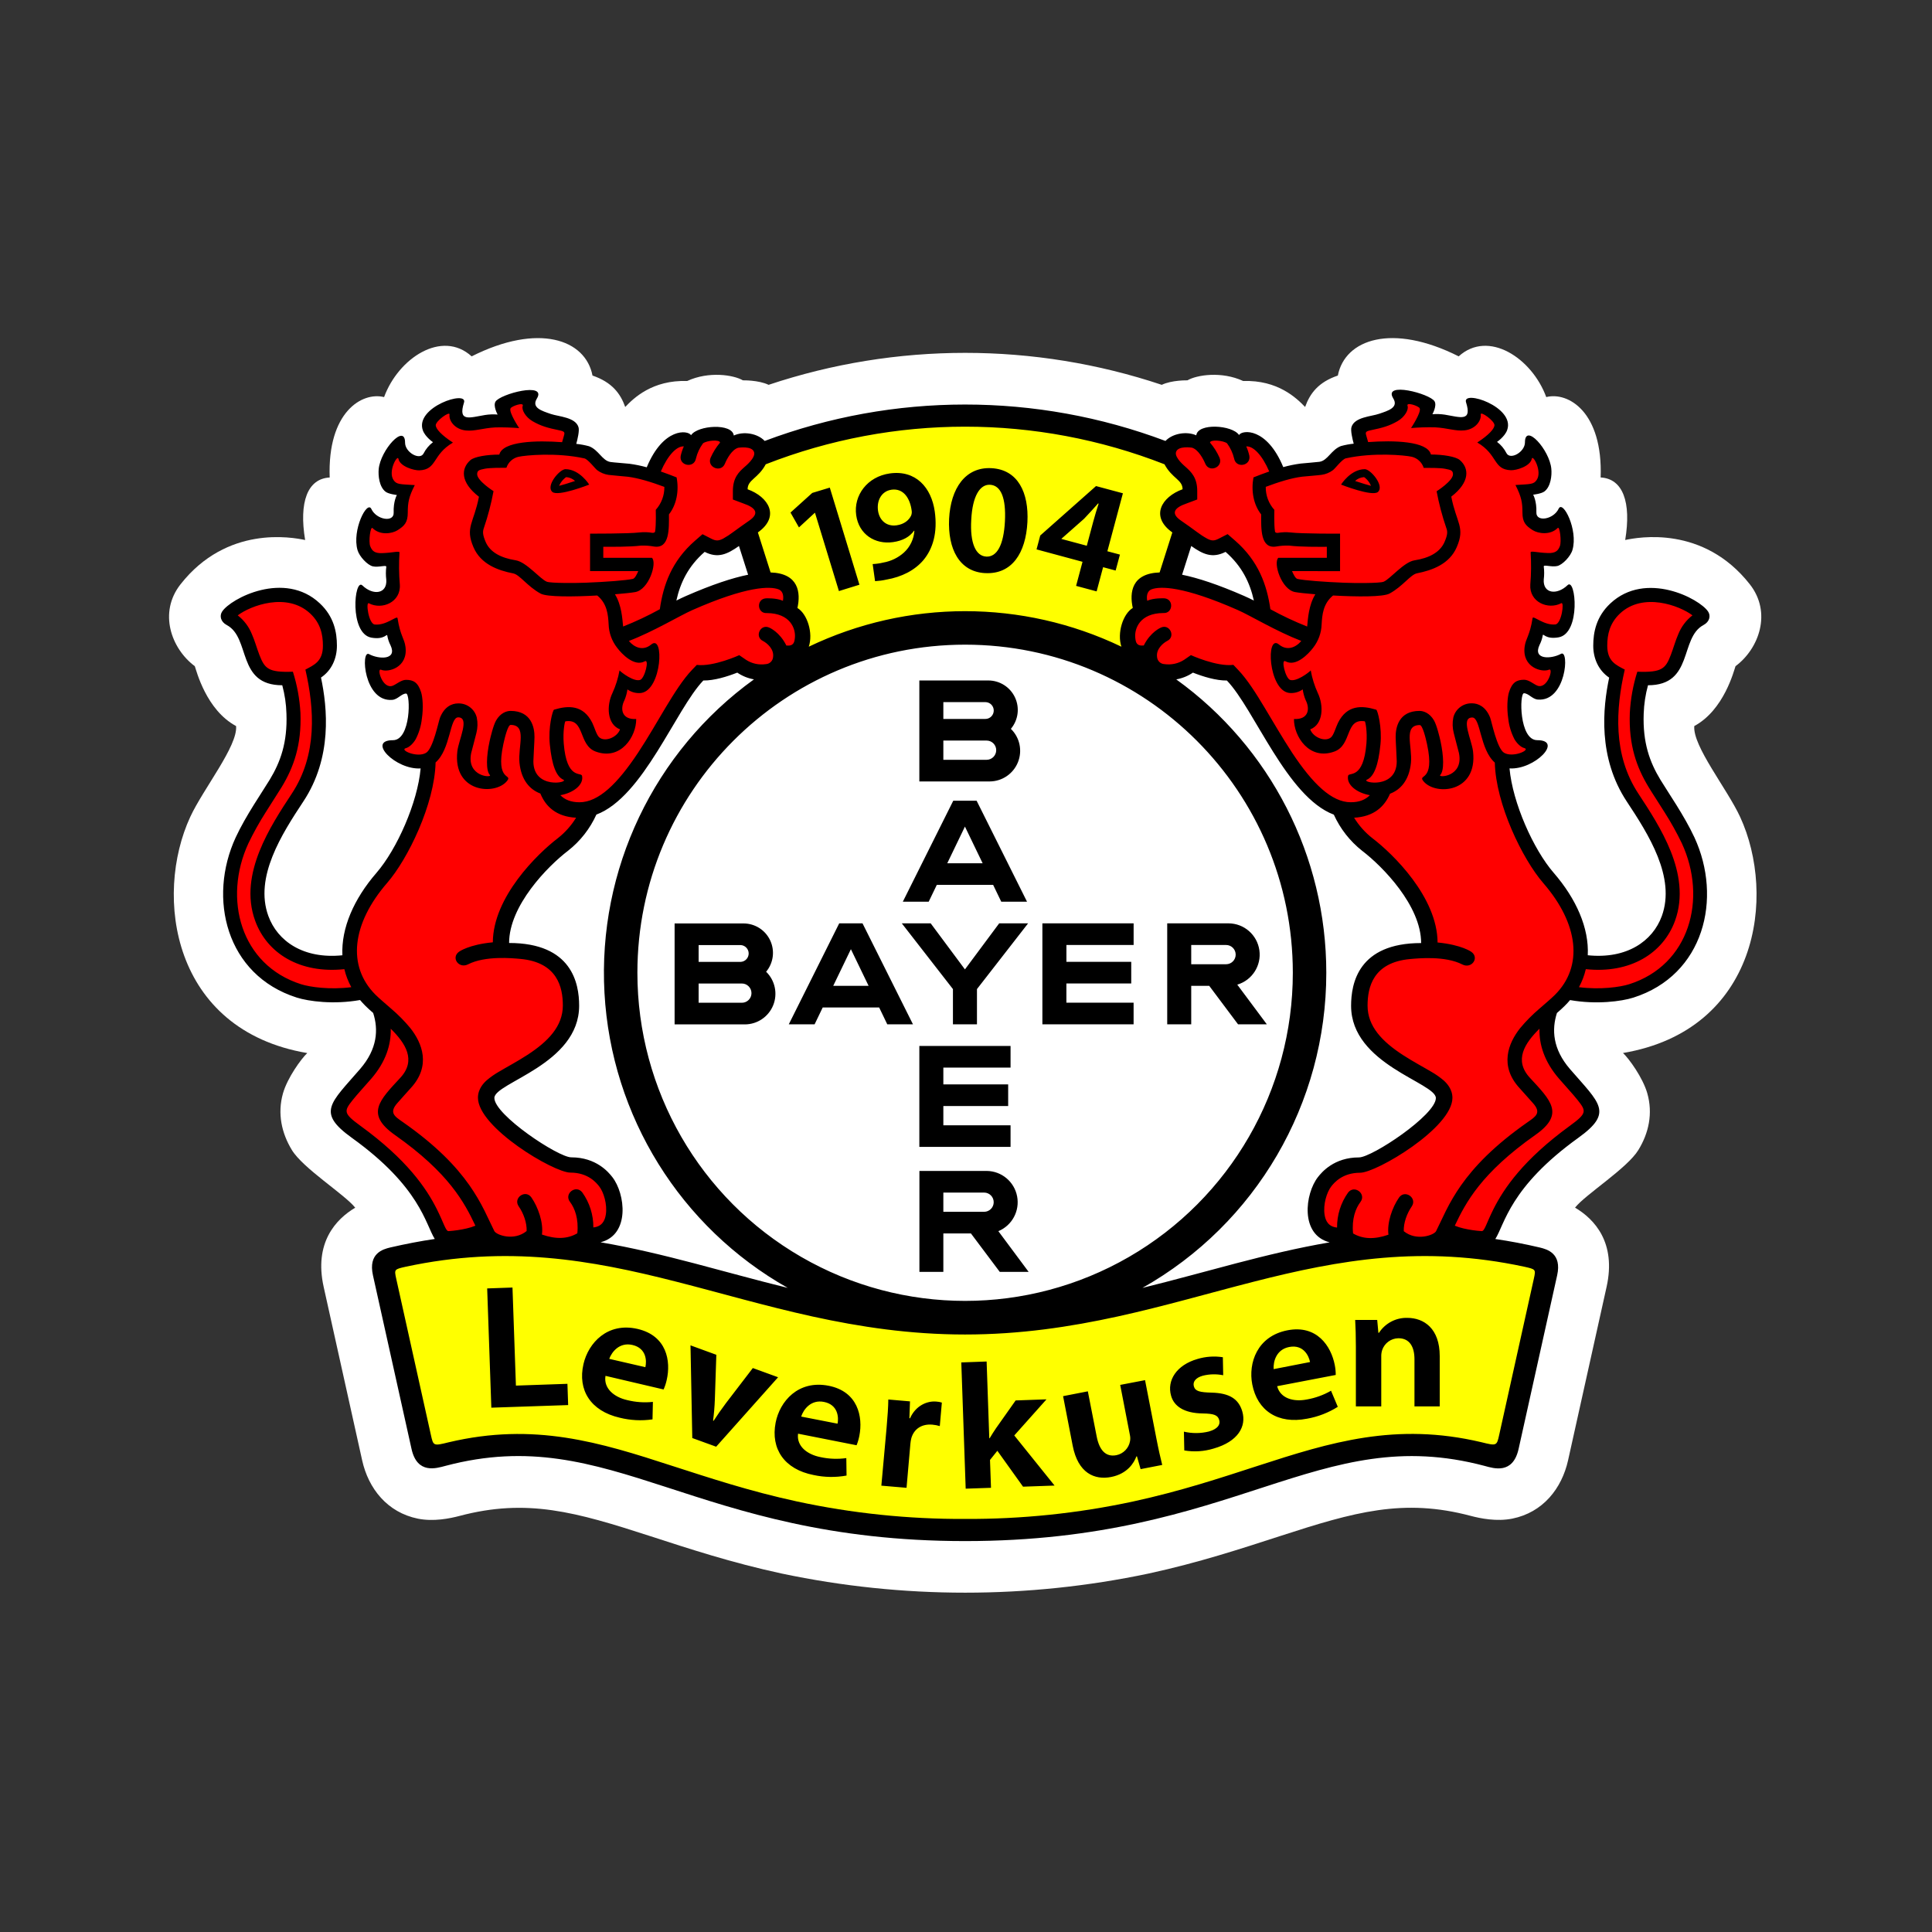 <svg width="80" height="80" viewBox="0 0 80 80" fill="none" xmlns="http://www.w3.org/2000/svg">
<rect x="0" y="0" width="80" height="80" fill="#333333" stroke="none"/>
<g clip-path="url(#clip0_17805_4241)">
<path d="M25.889 16.852C26.238 16.485 27.016 15.728 28.453 15.777C29.351 15.361 30.379 15.525 30.762 15.749C30.762 15.749 31.408 15.734 31.826 15.935C37.109 14.17 42.823 14.17 48.106 15.935C48.523 15.734 49.169 15.749 49.169 15.749C49.552 15.525 50.58 15.361 51.478 15.777C52.913 15.728 53.691 16.488 54.042 16.852C54.24 16.296 54.586 15.825 55.397 15.551C55.69 14.046 57.643 13.366 60.401 14.756C61.631 13.639 63.436 14.829 64.027 16.442C64.936 16.213 66.376 17.059 66.279 19.771C67.199 19.82 67.556 20.79 67.296 22.36C67.843 22.244 70.531 21.744 72.456 24.194C73.375 25.363 72.842 26.856 71.864 27.585C71.799 27.767 71.391 29.399 70.157 30.064C70.084 30.892 71.515 32.66 72.053 33.823C73.567 37.095 72.814 42.652 67.205 43.603C67.453 43.836 68.023 44.619 68.21 45.268C68.451 46.109 68.269 46.921 67.844 47.615C67.381 48.378 65.646 49.461 65.219 50.006C66.025 50.482 66.933 51.454 66.525 53.289L64.931 60.467C64.67 61.636 63.891 62.626 62.621 62.883C61.977 63.012 61.302 62.876 60.899 62.769C58.111 62.029 56.093 62.603 53.003 63.606C51.391 64.128 49.638 64.706 47.556 65.158C42.55 66.213 37.38 66.213 32.374 65.158C30.294 64.71 28.536 64.13 26.925 63.608C23.834 62.605 21.817 62.032 19.029 62.771C18.623 62.878 17.951 63.014 17.307 62.885C16.036 62.628 15.255 61.638 14.996 60.469L13.403 53.291C12.995 51.458 13.907 50.484 14.709 50.008C14.279 49.464 12.547 48.38 12.085 47.618C11.662 46.922 11.48 46.11 11.718 45.271C11.905 44.621 12.475 43.838 12.723 43.605C7.117 42.653 6.364 37.096 7.879 33.824C8.417 32.661 9.849 30.89 9.776 30.065C8.538 29.402 8.132 27.768 8.067 27.586C7.089 26.857 6.556 25.364 7.475 24.195C9.4 21.744 12.089 22.245 12.635 22.361C12.374 20.79 12.732 19.821 13.652 19.772C13.555 17.058 14.995 16.214 15.904 16.443C16.495 14.83 18.3 13.639 19.53 14.756C22.288 13.367 24.244 14.046 24.534 15.551C25.345 15.829 25.691 16.296 25.889 16.852Z" fill="white"/>
<path d="M32.941 62.471C30.957 62.041 29.286 61.485 27.75 60.987C24.747 60.013 22.11 59.199 18.655 60.016C17.949 60.191 17.703 60.186 17.548 59.469L16.114 53.008C15.983 52.407 16.16 52.282 16.739 52.151C21.01 51.233 24.531 51.865 28.073 52.769C29.929 53.243 31.772 53.785 33.702 54.209C35.666 54.64 37.719 54.95 39.963 54.95C42.208 54.95 44.261 54.64 46.225 54.209C48.155 53.785 49.998 53.243 51.854 52.769C55.396 51.865 58.917 51.233 63.188 52.151C63.767 52.282 63.944 52.407 63.813 53.008L62.378 59.473C62.221 60.191 61.976 60.194 61.268 60.018C57.812 59.203 55.181 60.018 52.176 60.991C50.638 61.489 48.97 62.045 46.985 62.475C42.354 63.448 37.571 63.448 32.94 62.475L32.941 62.471ZM32.863 25.433L32.676 25.32L32.723 25.106C32.847 24.54 32.77 24.035 31.899 24.006L31.684 23.998L31.025 21.923L31.206 21.794C31.804 21.369 31.666 20.835 30.855 20.547L30.653 20.474V20.26C30.653 19.915 30.861 19.723 31.009 19.588L31.123 19.485C31.158 19.451 31.196 19.412 31.232 19.374C31.313 19.285 31.383 19.187 31.44 19.081L31.493 18.982L31.597 18.941C36.977 16.835 42.952 16.835 48.332 18.941L48.436 18.982L48.489 19.081C48.545 19.187 48.615 19.285 48.697 19.374C48.734 19.415 48.77 19.448 48.806 19.485L48.919 19.588C49.066 19.723 49.275 19.915 49.275 20.26V20.475L49.074 20.548C48.263 20.842 48.122 21.374 48.722 21.795L48.904 21.924L48.245 24L48.029 24.007C47.158 24.035 47.081 24.54 47.206 25.107L47.253 25.322L47.066 25.434C46.804 25.593 46.575 26.222 46.727 26.681L46.953 27.364L46.303 27.055C42.295 25.134 37.632 25.134 33.623 27.055L32.975 27.367L33.202 26.684C33.353 26.224 33.123 25.594 32.862 25.436L32.863 25.433Z" fill="#FFFF00"/>
<path d="M63.732 30.955C63.713 30.982 63.692 31.008 63.669 31.032C63.432 31.28 62.965 31.524 62.556 31.512L62.212 31.501L62.243 31.845C62.378 33.329 63.258 35.317 64.147 36.346C65.051 37.391 65.531 38.525 65.481 39.545L65.466 39.838L65.759 39.866C67.475 40.027 68.672 39.212 69.1 38.04C69.751 36.258 68.483 34.331 67.62 33.027C66.483 31.307 66.673 29.355 66.933 28.123L66.976 27.922L66.805 27.806C66.462 27.575 66.28 27.184 66.28 26.737C66.28 26.24 66.403 25.697 66.897 25.201C67.42 24.678 67.979 24.615 68.791 24.615C69.19 24.615 70.183 25.055 70.476 25.488C70.484 25.499 70.486 25.513 70.482 25.526C70.482 25.537 70.463 25.573 70.396 25.609C70.06 25.788 69.873 26.083 69.746 26.37C69.63 26.634 69.55 26.934 69.442 27.218C69.255 27.707 69.017 28.069 68.242 28.069H68.01L67.948 28.289C67.836 28.696 67.772 29.114 67.76 29.536C67.712 30.81 68.028 31.675 68.496 32.447C68.656 32.709 68.904 33.083 69.165 33.503C69.431 33.922 69.673 34.356 69.888 34.803C70.999 37.204 70.254 40.157 67.543 41.018C67.11 41.156 66.135 41.292 65.104 41.115L64.931 41.085L64.819 41.219C64.758 41.293 64.693 41.362 64.624 41.431C64.521 41.535 64.396 41.645 64.258 41.763L64.191 41.821L64.166 41.904C63.933 42.672 64.007 43.569 64.782 44.465C65.088 44.82 65.354 45.108 65.558 45.357C65.761 45.607 65.866 45.778 65.906 45.914C65.957 46.096 65.922 46.331 65.179 46.867C63.285 48.229 62.52 49.386 62.102 50.216C61.91 50.601 61.802 50.904 61.68 51.111C61.592 51.258 61.542 51.284 61.439 51.285C61.066 51.272 60.521 51.207 60.12 51.038L59.875 50.934L59.741 51.161C59.498 51.57 58.527 51.646 58.135 51.389L58.006 51.305L57.859 51.359C57.054 51.657 56.515 51.613 56.189 51.515C56.064 51.48 55.944 51.425 55.836 51.352C55.81 51.335 55.785 51.316 55.762 51.295C54.335 51.187 54.231 49.724 54.852 48.931C54.989 48.755 55.417 48.232 56.311 48.232C56.92 48.232 59.8 46.423 59.8 45.467C59.8 45.247 59.654 45.088 59.548 44.992C59.409 44.876 59.261 44.772 59.103 44.682C58.777 44.486 58.342 44.259 57.907 43.975C57.042 43.412 56.29 42.696 56.29 41.647C56.29 40.804 56.526 39.355 58.884 39.355H59.19V39.049C59.19 37.34 57.476 35.633 56.626 34.986C56.165 34.623 55.798 34.155 55.554 33.621L55.499 33.504L55.378 33.462C54.504 33.155 53.725 32.161 52.989 30.994C52.623 30.417 52.289 29.826 51.97 29.302C51.652 28.778 51.335 28.296 51.018 27.967L50.926 27.871H50.794C50.408 27.875 49.919 27.724 49.502 27.565L49.352 27.506L49.218 27.598C48.465 28.118 47.643 27.782 47.606 27.341L47.58 27.065H47.302C46.872 27.065 46.693 26.803 46.677 26.409C46.66 25.968 46.865 25.554 47.062 25.434L47.249 25.321L47.202 25.107C47.086 24.577 46.872 22.975 51.397 24.956C51.522 25.011 51.65 25.073 51.781 25.139L52.356 25.428L52.216 24.799C52.041 24.009 51.687 23.264 50.946 22.619L50.79 22.484L50.609 22.581C50.311 22.733 50.104 22.708 49.85 22.581C49.685 22.491 49.526 22.388 49.376 22.273C49.189 22.138 48.985 21.98 48.752 21.825C48.113 21.389 48.257 20.847 49.073 20.553L49.275 20.479V20.26C49.276 20.107 49.231 19.958 49.144 19.832C49.108 19.78 49.068 19.731 49.023 19.686C48.986 19.648 48.945 19.613 48.901 19.57C48.857 19.527 48.828 19.501 48.784 19.462C48.74 19.423 48.711 19.389 48.671 19.345C48.587 19.247 48.516 19.138 48.461 19.021C48.233 18.552 48.754 18.005 49.413 18.305L49.842 18.062C49.865 18.048 49.889 18.038 49.915 18.03C50.05 17.985 50.193 17.966 50.335 17.973C50.731 17.983 51.009 18.112 51.056 18.182L51.569 18.172C51.553 18.182 51.539 18.197 51.532 18.215C51.55 18.207 51.57 18.202 51.59 18.2C51.696 18.192 51.802 18.212 51.899 18.257C52.161 18.369 52.539 18.683 52.862 19.459L52.965 19.708L53.224 19.634C53.446 19.572 53.672 19.525 53.9 19.495C54.046 19.478 54.568 19.439 54.692 19.422C54.826 19.4 54.952 19.345 55.059 19.261C55.142 19.195 55.219 19.121 55.29 19.041L55.383 18.943C55.411 18.915 55.44 18.886 55.471 18.861C55.521 18.816 55.578 18.779 55.639 18.754C55.791 18.715 55.944 18.689 56.099 18.673L56.445 18.628L56.355 18.289C56.33 18.197 56.298 18.069 56.281 17.954C56.273 17.906 56.267 17.857 56.264 17.808C56.262 17.795 56.262 17.782 56.264 17.769C56.278 17.722 56.337 17.651 56.557 17.582C56.79 17.509 57.049 17.475 57.212 17.419C57.309 17.386 57.411 17.351 57.505 17.314C57.613 17.274 57.716 17.22 57.811 17.154C58.047 16.998 58.131 16.69 58.006 16.436C58.066 16.442 58.152 16.455 58.261 16.474C58.473 16.512 58.681 16.572 58.881 16.651C58.957 16.68 59.03 16.715 59.101 16.756C59.111 16.762 59.121 16.768 59.131 16.776C59.127 16.805 59.121 16.834 59.112 16.862C59.086 16.943 58.773 17.514 58.773 17.514C58.773 17.514 59.4 17.455 59.479 17.454C59.581 17.453 59.683 17.46 59.783 17.475C59.945 17.502 60.096 17.534 60.23 17.555C60.377 17.585 60.529 17.588 60.677 17.564C60.878 17.526 61.035 17.368 61.074 17.167C61.096 17.046 61.093 16.921 61.065 16.801C61.217 16.832 61.365 16.883 61.505 16.951C62.018 17.197 62.209 17.5 62.133 17.71C62.072 17.878 61.84 18.042 61.832 18.048L61.473 18.289C61.473 18.289 61.84 18.561 61.848 18.569C61.873 18.588 61.898 18.609 61.921 18.631C62 18.716 62.066 18.811 62.119 18.914C62.339 19.323 62.795 19.18 62.98 19.073C63.211 18.945 63.378 18.726 63.442 18.47C63.683 18.723 63.913 19.14 63.941 19.445C63.965 19.712 63.898 20.016 63.775 20.11C63.732 20.143 63.497 20.184 63.458 20.184L63.018 20.234C63.018 20.234 63.249 20.683 63.271 20.761C63.311 20.908 63.327 21.061 63.319 21.213C63.3 21.726 63.789 21.817 64.052 21.773C64.279 21.733 64.488 21.623 64.648 21.457C64.668 21.495 64.688 21.539 64.708 21.588C64.847 21.927 64.921 22.37 64.828 22.689C64.774 22.874 64.508 23.128 64.422 23.146C64.386 23.152 64.35 23.154 64.313 23.151C64.257 23.151 64.201 23.142 64.153 23.136C64.09 23.127 64.026 23.123 63.962 23.124C63.683 23.14 63.605 23.307 63.628 23.501C63.638 23.567 63.642 23.634 63.642 23.701C63.642 23.774 63.634 23.852 63.626 23.974C63.552 24.919 64.353 24.919 64.871 24.639C64.897 24.799 64.906 24.962 64.899 25.124C64.897 25.363 64.849 25.6 64.76 25.822C64.676 26.01 64.579 26.081 64.487 26.097C64.267 26.133 64.178 26.092 64.151 26.078C63.744 25.872 63.638 26.014 63.587 26.252C63.579 26.292 63.573 26.331 63.557 26.381C63.536 26.45 63.509 26.517 63.477 26.581C63.251 27.06 63.46 27.429 63.878 27.512C64.089 27.546 64.305 27.53 64.509 27.465C64.504 27.617 64.482 27.767 64.442 27.914C64.308 28.405 64.049 28.701 63.705 28.672C63.689 28.669 63.675 28.663 63.661 28.656C63.623 28.636 63.587 28.61 63.552 28.587C63.498 28.548 63.442 28.512 63.383 28.481C63.298 28.435 63.203 28.41 63.107 28.408C63.004 28.408 62.831 28.467 62.756 28.701C62.729 28.794 62.712 28.889 62.705 28.985C62.686 29.23 62.693 29.475 62.727 29.718C62.756 29.988 62.834 30.249 62.957 30.49C63.085 30.72 63.307 30.948 63.652 30.948C63.684 30.951 63.71 30.953 63.732 30.955ZM21.917 16.446C21.798 16.699 21.883 17.001 22.116 17.154C22.211 17.221 22.314 17.276 22.422 17.317C22.517 17.354 22.619 17.39 22.715 17.421C22.878 17.478 23.137 17.512 23.37 17.585C23.59 17.654 23.652 17.724 23.663 17.772C23.665 17.785 23.665 17.797 23.663 17.81C23.66 17.859 23.655 17.908 23.646 17.957C23.626 18.075 23.595 18.2 23.573 18.292L23.482 18.628L23.828 18.673C23.983 18.689 24.137 18.716 24.288 18.754C24.351 18.78 24.41 18.817 24.46 18.863C24.491 18.888 24.52 18.917 24.548 18.945L24.641 19.043C24.712 19.123 24.789 19.197 24.873 19.263C24.979 19.347 25.105 19.402 25.239 19.424C25.364 19.444 25.881 19.482 26.032 19.497C26.26 19.527 26.486 19.573 26.707 19.636L26.966 19.71L27.07 19.461C27.392 18.684 27.771 18.371 28.033 18.259C28.129 18.214 28.235 18.194 28.341 18.202C28.361 18.204 28.381 18.209 28.4 18.216C28.392 18.199 28.379 18.184 28.363 18.174L28.875 18.184C28.922 18.111 29.201 17.985 29.596 17.975C29.739 17.968 29.881 17.987 30.017 18.032C30.043 18.042 30.068 18.056 30.09 18.075C31.178 18.007 31.697 18.554 31.469 19.023C31.413 19.141 31.341 19.25 31.256 19.349C31.218 19.392 31.183 19.431 31.143 19.466C31.104 19.501 31.063 19.54 31.026 19.574C30.989 19.608 30.941 19.652 30.904 19.69C30.859 19.735 30.819 19.784 30.784 19.837C30.696 19.962 30.651 20.111 30.652 20.264V20.479L30.854 20.552C31.67 20.846 31.814 21.389 31.175 21.824C30.942 21.983 30.736 22.137 30.551 22.273C30.401 22.388 30.242 22.491 30.077 22.581C29.823 22.71 29.616 22.736 29.318 22.581L29.135 22.488L28.979 22.623C28.238 23.268 27.884 24.016 27.709 24.803L27.569 25.432L28.143 25.143C28.275 25.077 28.403 25.015 28.528 24.96C33.053 22.98 32.839 24.581 32.722 25.111L32.676 25.325L32.862 25.438C33.06 25.558 33.265 25.976 33.248 26.413C33.232 26.807 33.053 27.069 32.623 27.069H32.345L32.32 27.346C32.278 27.786 31.456 28.122 30.704 27.602L30.57 27.51L30.419 27.569C30.003 27.732 29.513 27.879 29.127 27.875H28.995L28.902 27.967C28.588 28.296 28.272 28.779 27.95 29.302C27.629 29.826 27.291 30.418 26.931 30.994C26.199 32.161 25.416 33.156 24.543 33.462L24.422 33.505L24.367 33.621C24.123 34.155 23.755 34.623 23.294 34.986C22.446 35.634 20.73 37.341 20.73 39.05V39.355H21.036C23.394 39.355 23.631 40.805 23.631 41.647C23.631 42.697 22.879 43.413 22.014 43.975C21.579 44.259 21.144 44.489 20.817 44.682C20.66 44.772 20.511 44.876 20.372 44.992C20.266 45.089 20.12 45.248 20.12 45.467C20.12 46.42 23.001 48.232 23.609 48.232C24.503 48.232 24.928 48.756 25.069 48.931C25.689 49.725 25.586 51.187 24.393 51.187H24.288L24.166 51.295C24.143 51.316 24.119 51.335 24.093 51.353C23.984 51.425 23.865 51.48 23.739 51.516C23.413 51.613 22.871 51.658 22.069 51.359L21.922 51.305L21.794 51.389C21.402 51.646 20.43 51.571 20.187 51.161L20.051 50.932L19.801 51.039C19.403 51.208 18.858 51.272 18.483 51.285C18.379 51.285 18.329 51.26 18.242 51.111C18.119 50.905 18.012 50.598 17.819 50.216C17.404 49.386 16.638 48.229 14.742 46.868C13.999 46.333 13.964 46.098 14.016 45.914C14.055 45.778 14.162 45.606 14.364 45.358C14.565 45.109 14.833 44.82 15.139 44.466C15.914 43.569 15.988 42.672 15.755 41.905L15.73 41.821L15.664 41.763C15.528 41.646 15.403 41.535 15.298 41.432C15.229 41.363 15.164 41.292 15.103 41.22L14.991 41.086L14.818 41.116C13.786 41.292 12.812 41.156 12.379 41.018C9.668 40.158 8.921 37.204 10.034 34.804C10.249 34.356 10.49 33.922 10.757 33.503C11.017 33.083 11.269 32.71 11.425 32.447C11.893 31.676 12.211 30.81 12.162 29.536C12.149 29.115 12.086 28.696 11.974 28.289L11.912 28.069H11.688C10.913 28.069 10.675 27.707 10.488 27.218C10.38 26.935 10.3 26.631 10.184 26.371C10.057 26.083 9.87 25.788 9.534 25.61C9.467 25.573 9.451 25.536 9.448 25.526C9.444 25.513 9.446 25.499 9.454 25.488C9.747 25.053 10.74 24.615 11.139 24.615C11.951 24.615 12.509 24.678 13.033 25.202C13.528 25.698 13.65 26.24 13.65 26.738C13.65 27.185 13.469 27.576 13.125 27.807L12.954 27.922L12.997 28.124C13.253 29.354 13.447 31.31 12.306 33.026C11.444 34.33 10.175 36.257 10.826 38.039C11.254 39.212 12.451 40.026 14.167 39.865L14.46 39.837L14.446 39.544C14.396 38.524 14.875 37.39 15.78 36.345C16.671 35.319 17.552 33.328 17.684 31.843L17.715 31.5L17.371 31.511C16.962 31.523 16.492 31.279 16.258 31.031C16.234 31.006 16.211 30.979 16.191 30.951H16.274C16.619 30.951 16.841 30.722 16.968 30.492C17.091 30.252 17.17 29.99 17.199 29.721C17.233 29.478 17.24 29.232 17.221 28.988C17.214 28.891 17.197 28.796 17.17 28.704C17.097 28.468 16.922 28.41 16.819 28.41C16.722 28.412 16.628 28.437 16.543 28.484C16.484 28.515 16.427 28.55 16.374 28.589C16.338 28.613 16.3 28.638 16.265 28.658C16.251 28.666 16.237 28.671 16.221 28.674C15.877 28.704 15.618 28.408 15.484 27.917C15.444 27.77 15.421 27.619 15.417 27.467C15.621 27.532 15.837 27.549 16.048 27.515C16.466 27.432 16.675 27.062 16.449 26.584C16.417 26.52 16.39 26.453 16.369 26.384C16.353 26.333 16.347 26.294 16.338 26.254C16.289 26.016 16.182 25.875 15.775 26.081C15.747 26.095 15.656 26.136 15.439 26.099C15.347 26.083 15.25 26.013 15.166 25.825C15.076 25.603 15.029 25.366 15.027 25.127C15.019 24.964 15.029 24.802 15.055 24.641C15.575 24.921 16.374 24.922 16.3 23.977C16.292 23.854 16.285 23.774 16.284 23.703C16.284 23.636 16.288 23.57 16.297 23.504C16.321 23.309 16.242 23.143 15.963 23.127C15.9 23.125 15.836 23.129 15.773 23.138C15.725 23.144 15.669 23.152 15.613 23.154C15.577 23.157 15.54 23.155 15.504 23.149C15.418 23.129 15.152 22.877 15.098 22.691C15.005 22.371 15.079 21.927 15.218 21.591C15.238 21.542 15.258 21.498 15.278 21.46C15.438 21.625 15.647 21.736 15.874 21.776C16.136 21.819 16.625 21.733 16.607 21.215C16.599 21.063 16.615 20.911 16.655 20.764C16.677 20.686 16.908 20.236 16.908 20.236L16.468 20.186C16.429 20.182 16.193 20.145 16.151 20.113C16.028 20.018 15.96 19.715 15.985 19.448C16.013 19.143 16.242 18.725 16.476 18.48C16.548 18.733 16.716 18.947 16.946 19.075C17.131 19.182 17.59 19.325 17.807 18.917C17.862 18.813 17.932 18.718 18.014 18.634C18.036 18.612 18.059 18.591 18.083 18.571C18.09 18.045 17.858 17.881 17.798 17.713C17.724 17.502 17.913 17.199 18.426 16.953C18.566 16.884 18.714 16.832 18.867 16.799C18.84 16.919 18.837 17.044 18.858 17.166C18.897 17.366 19.054 17.524 19.255 17.562C19.404 17.587 19.555 17.584 19.703 17.553C19.836 17.532 19.988 17.5 20.149 17.474C20.25 17.458 20.351 17.451 20.453 17.452C20.532 17.452 21.159 17.512 21.159 17.512C21.159 17.512 20.845 16.942 20.817 16.861C20.805 16.829 20.798 16.796 20.796 16.763C20.805 16.756 20.802 16.771 20.828 16.755C20.898 16.714 20.972 16.679 21.048 16.65C21.248 16.57 21.456 16.511 21.668 16.473C21.75 16.459 21.833 16.449 21.917 16.446Z" fill="#FF0000"/>
<path d="M10.741 27.119C10.961 27.679 11.098 27.852 12.128 27.814C12.304 28.368 12.409 28.943 12.441 29.524C12.491 30.86 12.156 31.777 11.665 32.588C11.504 32.852 11.256 33.226 10.994 33.647C10.734 34.056 10.498 34.48 10.287 34.918C9.224 37.215 9.962 39.959 12.467 40.755C12.838 40.872 13.656 40.99 14.547 40.877C14.418 40.643 14.321 40.392 14.259 40.131C12.41 40.326 11.056 39.471 10.568 38.133C10.202 37.139 10.393 36.132 10.743 35.251C11.093 34.369 11.635 33.542 12.076 32.873C13.152 31.248 13.017 29.348 12.646 27.726C13.004 27.536 13.373 27.389 13.371 26.735C13.371 26.272 13.273 25.807 12.848 25.407C11.887 24.505 10.373 25.079 9.844 25.481C10.105 25.683 10.307 25.952 10.43 26.259C10.549 26.526 10.631 26.831 10.741 27.119ZM23.203 32.927C23.382 33.11 23.638 33.22 23.995 33.22C24.779 33.22 25.566 32.459 26.422 31.167C26.832 30.547 27.208 29.886 27.561 29.298C27.915 28.71 28.284 28.125 28.66 27.733L28.853 27.532C29.543 27.617 30.611 27.129 30.611 27.129L30.892 27.322C31.135 27.48 31.427 27.543 31.713 27.5C31.874 27.491 32.002 27.363 32.012 27.202C32.055 26.878 31.769 26.634 31.594 26.542C31.228 26.366 31.49 25.814 31.858 25.99C31.858 25.99 32.282 26.163 32.562 26.73C32.867 26.759 32.896 26.595 32.915 26.405C32.952 26.038 32.732 25.393 31.756 25.386C31.35 25.415 31.306 24.806 31.712 24.776C31.712 24.776 32.14 24.752 32.42 24.878C32.47 24.588 32.362 24.452 32.242 24.405C31.891 24.269 30.93 24.263 28.66 25.266C28.148 25.492 27.07 26.146 26.04 26.541C26.267 26.812 26.626 26.968 26.965 26.688C27.517 26.232 27.405 28.569 26.55 28.694C26.349 28.718 26.145 28.665 25.981 28.547C25.959 28.7 25.918 28.85 25.858 28.993C25.667 29.36 25.746 29.806 26.344 29.773C26.352 30.494 25.709 31.503 24.667 31.121C23.935 30.851 24.235 29.735 23.411 29.869C23.388 29.874 23.302 30.276 23.343 30.784C23.465 32.304 24.069 31.957 24.102 32.127C24.178 32.497 23.74 32.833 23.203 32.927ZM23.855 33.86C23.039 33.817 22.598 33.402 22.376 32.859C21.944 32.697 21.582 32.308 21.51 31.581C21.443 30.901 21.837 30.017 21.144 30.017C21.03 30.017 20.9 30.546 20.844 30.806C20.492 32.434 21.276 32.01 20.98 32.356C20.476 32.942 18.746 32.816 18.937 31.113C18.992 30.627 19.468 29.704 18.971 29.704C18.617 29.704 18.662 31.024 18.037 31.571C17.995 33.297 16.892 35.567 16.032 36.558C14.566 38.252 14.367 40.005 15.543 41.184C15.717 41.358 15.954 41.551 16.196 41.766C16.483 42.01 16.748 42.278 16.988 42.567C17.483 43.19 17.857 44.134 17.01 45.053C16.806 45.273 16.63 45.483 16.468 45.66C16.087 46.077 16.346 46.228 16.679 46.461C18.071 47.433 18.891 48.302 19.437 49.078C19.673 49.416 19.884 49.772 20.067 50.141C20.218 50.443 20.34 50.719 20.468 50.974C20.553 51.142 21.287 51.403 21.807 50.974C21.819 50.633 21.679 50.24 21.478 49.952C21.235 49.6 21.762 49.235 22.005 49.585C22.28 49.983 22.507 50.619 22.441 51.12C23.027 51.324 23.502 51.304 23.906 51.068C23.965 50.466 23.802 50.032 23.601 49.766C23.342 49.426 23.853 49.037 24.113 49.378C24.414 49.8 24.574 50.307 24.569 50.825C24.918 50.789 25.045 50.559 25.086 50.292C25.151 49.87 24.997 49.361 24.811 49.125C24.696 48.978 24.354 48.555 23.617 48.555C22.931 48.555 19.791 46.689 19.791 45.454C19.791 45.082 20.037 44.836 20.158 44.729C20.312 44.598 20.478 44.482 20.654 44.381C20.977 44.187 21.409 43.961 21.841 43.68C22.691 43.127 23.306 42.499 23.306 41.634C23.306 40.881 23.08 39.845 21.544 39.706C21.215 39.676 20.094 39.567 19.381 39.931C19 40.126 18.661 39.654 19.01 39.407C19.01 39.407 19.408 39.113 20.407 39.019C20.418 37.14 22.255 35.352 23.101 34.706C23.4 34.471 23.655 34.184 23.855 33.86ZM16.18 42.597C16.196 43.257 15.979 43.964 15.374 44.665C15.07 45.016 14.803 45.3 14.604 45.55C14.238 46.01 14.211 46.099 14.924 46.617C16.85 48.017 17.656 49.202 18.093 50.077C18.382 50.657 18.459 50.988 18.576 50.978C18.828 50.961 19.079 50.924 19.325 50.867C19.448 50.839 19.569 50.801 19.685 50.753C19.233 49.8 18.595 48.575 16.349 46.995C15.117 46.124 15.717 45.559 16.578 44.627C17.248 43.901 16.791 43.199 16.18 42.597ZM26.429 23.648H24.433V22.096C24.433 22.096 26.007 22.104 26.484 22.047C26.662 22.027 26.84 22.033 27.016 22.064C27.047 22.069 27.125 22.055 27.127 22.005C27.173 21.731 27.154 21.111 27.154 21.111C27.388 20.85 27.515 20.511 27.51 20.161C26.976 19.961 26.427 19.794 25.999 19.741C25.848 19.723 25.324 19.683 25.197 19.664C25.026 19.639 24.864 19.571 24.726 19.467C24.635 19.398 24.348 19.014 24.197 18.981C23.056 18.729 21.764 18.848 21.464 18.916C21.232 18.97 21.044 19.142 20.97 19.369C20.755 19.369 20.281 19.369 20.082 19.408C19.851 19.456 19.764 19.471 19.758 19.628C19.748 19.903 20.436 20.338 20.436 20.338C20.34 20.853 20.207 21.361 20.038 21.857C19.983 22.01 19.98 22.137 20.111 22.443C20.297 22.872 20.746 23.103 21.357 23.201C21.801 23.274 22.363 23.975 22.639 24.086C22.806 24.154 23.863 24.144 24.271 24.128C25.088 24.096 25.927 24.033 26.207 23.97C26.293 23.952 26.382 23.759 26.429 23.648ZM24.73 24.658C23.749 24.713 22.651 24.724 22.386 24.58C21.836 24.281 21.522 23.796 21.25 23.743C20.616 23.62 19.909 23.361 19.608 22.664C19.249 21.832 19.619 21.668 19.832 20.569C19.052 19.967 19.087 19.396 19.479 19.053C19.646 18.907 20.175 18.824 20.675 18.824C20.812 18.265 22.225 18.231 23.275 18.31C23.298 18.228 23.326 18.13 23.348 18.054C23.392 17.907 23.392 17.866 23.163 17.819C22.671 17.718 22.393 17.639 22.052 17.441C21.759 17.27 21.587 16.963 21.644 16.809C21.709 16.637 21.191 16.813 21.141 16.908C21.056 17.069 21.499 17.728 21.499 17.728C21.171 17.701 20.842 17.691 20.513 17.698C19.98 17.727 19.658 17.865 19.281 17.824C18.83 17.774 18.58 17.419 18.613 17.164C18.632 17.007 18.026 17.438 18.043 17.619C18.057 17.759 18.258 18.003 18.755 18.327C17.89 18.832 18.106 19.446 17.364 19.476C17.144 19.484 16.558 19.316 16.498 18.998C16.46 18.808 16.053 19.52 16.296 19.878C16.422 20.066 16.558 20.047 17.175 20.087C16.925 20.579 16.885 20.813 16.885 21.226C16.885 21.624 16.757 21.772 16.454 21.96C16.235 22.095 15.74 22.18 15.425 21.866C15.338 21.779 15.254 22.425 15.331 22.62C15.408 22.814 15.513 22.913 15.821 22.904C16.286 22.89 16.549 22.795 16.542 22.883C16.514 23.323 16.518 23.764 16.556 24.203C16.607 24.937 15.815 25.267 15.274 24.98C15.135 24.907 15.264 25.836 15.519 25.86C15.997 25.908 16.441 25.47 16.461 25.598C16.58 26.35 16.745 26.428 16.791 26.79C16.898 27.64 16.073 27.86 15.781 27.733C15.58 27.646 15.842 28.562 16.266 28.393C16.413 28.334 16.616 28.151 16.811 28.151C17.121 28.151 17.309 28.259 17.437 28.664C17.502 28.869 17.536 29.313 17.468 29.764C17.436 30.057 17.351 30.342 17.216 30.604C17.127 30.763 16.961 30.94 16.808 30.979C16.522 31.052 17.271 31.392 17.64 31.175C17.937 31.001 18.158 29.868 18.221 29.714C18.402 29.261 18.711 29.127 18.969 29.127C19.333 29.115 19.656 29.36 19.743 29.714C19.786 29.925 19.78 30.145 19.726 30.354C19.692 30.511 19.531 31.087 19.511 31.181C19.305 32.178 20.404 32.215 20.284 32.09C20.116 31.91 20.138 31.313 20.275 30.683C20.307 30.537 20.428 30.023 20.545 29.828C20.724 29.521 20.977 29.437 21.142 29.437C22.004 29.437 22.136 30.127 22.132 30.521C22.132 30.689 22.086 31.388 22.086 31.524C22.086 32.702 23.58 32.4 23.326 32.285C23.033 32.154 22.852 31.69 22.767 30.829C22.693 30.116 22.885 29.404 22.942 29.386C23.542 29.204 24.153 29.187 24.523 29.926C24.616 30.112 24.698 30.436 24.816 30.534C25.06 30.737 25.559 30.528 25.674 30.201C25.131 29.997 25.108 29.213 25.363 28.69C25.498 28.393 25.596 28.081 25.653 27.76C25.738 27.854 26.25 28.239 26.507 28.154C26.699 28.091 26.9 27.27 26.699 27.383C26.268 27.624 25.747 27.08 25.556 26.825C25.337 26.546 25.212 26.204 25.202 25.849C25.18 25.469 25.146 24.995 24.73 24.658ZM27.322 25.227C27.464 24.222 27.814 23.23 28.779 22.39L29.089 22.12L29.455 22.307C29.654 22.408 29.758 22.395 29.937 22.307C30.088 22.223 30.233 22.128 30.37 22.024C30.559 21.886 30.773 21.73 31.011 21.567C31.473 21.256 31.287 21.02 30.786 20.849L30.347 20.684V20.33C30.347 19.777 30.601 19.54 30.823 19.343C30.864 19.306 31.29 18.962 31.227 18.73C31.154 18.446 30.568 18.541 30.568 18.541C30.305 18.614 30.096 19.006 30.017 19.201C29.853 19.596 29.261 19.347 29.424 18.955C29.524 18.728 29.656 18.516 29.816 18.327C29.803 18.192 29.274 18.235 29.111 18.357C28.972 18.544 28.872 18.758 28.818 18.986C28.741 19.407 28.11 19.292 28.187 18.871C28.217 18.738 28.26 18.608 28.316 18.484C28.023 18.467 27.656 18.841 27.363 19.523C27.587 19.601 27.808 19.685 28.017 19.768C28.122 20.324 28.017 20.895 27.7 21.3C27.7 21.887 27.737 22.731 27.082 22.631C26.905 22.599 26.725 22.586 26.546 22.592C26.052 22.651 25.328 22.64 24.981 22.642V23.098H26.997C27.217 23.314 26.867 24.418 26.301 24.517C26.149 24.544 25.842 24.577 25.464 24.608C25.742 25.06 25.769 25.621 25.802 25.943C26.323 25.737 26.831 25.497 27.322 25.227ZM52.604 25.227C53.096 25.497 53.604 25.737 54.127 25.943C54.159 25.621 54.187 25.063 54.465 24.608C54.087 24.578 53.78 24.544 53.628 24.517C53.062 24.417 52.713 23.314 52.932 23.098H54.941V22.642C54.594 22.642 53.87 22.652 53.376 22.592C53.197 22.586 53.017 22.599 52.84 22.631C52.185 22.731 52.222 21.89 52.222 21.3C51.903 20.894 51.801 20.324 51.903 19.768C52.111 19.685 52.332 19.601 52.556 19.523C52.263 18.841 51.897 18.467 51.604 18.484C51.66 18.608 51.703 18.738 51.733 18.871C51.806 19.292 51.179 19.407 51.102 18.985C51.047 18.758 50.948 18.544 50.809 18.356C50.646 18.235 50.117 18.192 50.104 18.326C50.265 18.515 50.398 18.725 50.498 18.951C50.662 19.347 50.069 19.592 49.906 19.197C49.826 19.006 49.618 18.61 49.354 18.537C49.354 18.537 48.768 18.442 48.695 18.726C48.633 18.958 49.061 19.303 49.099 19.339C49.319 19.537 49.575 19.774 49.575 20.327V20.682L49.136 20.847C48.635 21.017 48.449 21.253 48.912 21.564C49.149 21.724 49.363 21.883 49.552 22.021C49.689 22.125 49.834 22.22 49.986 22.304C50.164 22.395 50.268 22.408 50.467 22.304L50.833 22.117L51.144 22.387C52.111 23.23 52.461 24.222 52.604 25.227ZM55.199 24.658C54.783 24.995 54.748 25.469 54.726 25.849C54.716 26.204 54.591 26.546 54.372 26.825C54.178 27.08 53.66 27.624 53.229 27.383C53.028 27.27 53.229 28.091 53.421 28.154C53.678 28.239 54.19 27.854 54.275 27.76C54.332 28.081 54.43 28.394 54.565 28.691C54.82 29.213 54.797 29.998 54.254 30.201C54.369 30.528 54.868 30.738 55.112 30.534C55.23 30.436 55.313 30.112 55.406 29.926C55.775 29.187 56.386 29.204 56.986 29.387C57.043 29.404 57.233 30.116 57.161 30.829C57.076 31.69 56.894 32.154 56.602 32.285C56.345 32.4 57.836 32.703 57.836 31.524C57.836 31.388 57.792 30.689 57.791 30.521C57.786 30.127 57.918 29.437 58.78 29.437C58.945 29.437 59.198 29.522 59.377 29.828C59.494 30.026 59.615 30.538 59.647 30.683C59.783 31.313 59.806 31.91 59.638 32.09C59.521 32.215 60.619 32.178 60.411 31.178C60.391 31.085 60.231 30.507 60.196 30.35C60.142 30.141 60.136 29.922 60.179 29.71C60.266 29.356 60.589 29.111 60.953 29.123C61.212 29.123 61.521 29.259 61.702 29.71C61.764 29.865 61.985 30.997 62.282 31.172C62.649 31.388 63.4 31.049 63.115 30.975C62.961 30.936 62.795 30.76 62.706 30.601C62.572 30.338 62.486 30.054 62.454 29.761C62.386 29.308 62.42 28.864 62.485 28.661C62.613 28.257 62.801 28.147 63.111 28.147C63.306 28.147 63.508 28.331 63.656 28.39C64.08 28.558 64.342 27.642 64.141 27.73C63.848 27.857 63.024 27.636 63.131 26.787C63.177 26.425 63.342 26.347 63.461 25.594C63.481 25.466 63.925 25.904 64.403 25.857C64.659 25.832 64.787 24.903 64.649 24.977C64.107 25.263 63.315 24.933 63.367 24.2C63.404 23.761 63.408 23.32 63.38 22.88C63.373 22.792 63.636 22.886 64.101 22.9C64.409 22.909 64.517 22.806 64.591 22.616C64.665 22.427 64.588 21.774 64.502 21.862C64.186 22.176 63.69 22.091 63.472 21.956C63.17 21.767 63.041 21.619 63.041 21.222C63.041 20.808 63.001 20.575 62.752 20.083C63.371 20.043 63.507 20.062 63.631 19.874C63.873 19.517 63.467 18.805 63.429 18.994C63.367 19.312 62.782 19.48 62.563 19.471C61.818 19.442 62.034 18.828 61.171 18.323C61.669 17.999 61.869 17.755 61.883 17.614C61.901 17.434 61.297 17.003 61.314 17.16C61.346 17.418 61.094 17.773 60.646 17.82C60.269 17.861 59.946 17.722 59.413 17.694C59.084 17.687 58.756 17.697 58.428 17.724C58.428 17.724 58.867 17.064 58.785 16.904C58.736 16.808 58.218 16.633 58.283 16.805C58.34 16.959 58.17 17.265 57.874 17.437C57.533 17.635 57.255 17.713 56.764 17.815C56.534 17.862 56.534 17.902 56.578 18.049C56.601 18.123 56.629 18.224 56.652 18.306C57.702 18.228 59.114 18.262 59.252 18.82C59.752 18.82 60.278 18.905 60.447 19.049C60.84 19.388 60.874 19.963 60.094 20.565C60.308 21.665 60.68 21.828 60.319 22.66C60.017 23.357 59.311 23.613 58.677 23.739C58.404 23.791 58.091 24.277 57.541 24.576C57.275 24.724 56.176 24.713 55.199 24.658ZM53.5 23.648C53.547 23.759 53.636 23.952 53.724 23.972C54.005 24.035 54.844 24.098 55.66 24.13C56.068 24.146 57.125 24.156 57.293 24.088C57.565 23.975 58.129 23.273 58.568 23.203C59.176 23.108 59.625 22.874 59.814 22.445C59.947 22.137 59.945 22.01 59.887 21.859C59.717 21.364 59.584 20.857 59.487 20.343C59.487 20.343 60.175 19.908 60.165 19.632C60.159 19.473 60.072 19.458 59.841 19.412C59.642 19.37 59.168 19.374 58.953 19.374C58.88 19.145 58.693 18.97 58.46 18.914C58.16 18.846 56.868 18.727 55.727 18.979C55.577 19.012 55.288 19.397 55.198 19.465C55.06 19.569 54.899 19.637 54.728 19.661C54.601 19.681 54.077 19.721 53.922 19.738C53.494 19.788 52.946 19.958 52.412 20.159C52.406 20.51 52.533 20.851 52.768 21.112C52.768 21.112 52.749 21.733 52.795 22.007C52.795 22.056 52.875 22.071 52.906 22.066C53.082 22.035 53.261 22.029 53.438 22.048C53.913 22.105 55.489 22.098 55.489 22.098V23.65L53.5 23.648ZM63.746 42.597C63.135 43.199 62.678 43.901 63.348 44.627C64.208 45.56 64.813 46.127 63.576 46.995C61.331 48.575 60.693 49.797 60.24 50.753C60.357 50.801 60.478 50.839 60.601 50.867C60.848 50.924 61.099 50.961 61.352 50.978C61.472 50.988 61.546 50.657 61.836 50.077C62.275 49.202 63.081 48.017 65.005 46.617C65.717 46.099 65.69 46.01 65.325 45.55C65.126 45.3 64.859 45.016 64.555 44.665C63.948 43.964 63.73 43.254 63.746 42.597ZM56.071 33.86C56.272 34.187 56.53 34.476 56.833 34.712C57.679 35.357 59.516 37.146 59.527 39.026C60.526 39.122 60.924 39.413 60.924 39.413C61.273 39.66 60.934 40.132 60.553 39.937C59.84 39.57 58.722 39.682 58.39 39.712C56.852 39.851 56.628 40.886 56.628 41.64C56.628 42.505 57.241 43.133 58.093 43.687C58.525 43.967 58.956 44.193 59.28 44.387C59.456 44.488 59.621 44.604 59.776 44.735C59.895 44.842 60.142 45.088 60.142 45.46C60.142 46.695 57.003 48.561 56.317 48.561C55.58 48.561 55.237 48.983 55.122 49.131C54.938 49.368 54.783 49.876 54.848 50.298C54.889 50.565 55.015 50.795 55.365 50.831C55.36 50.313 55.519 49.806 55.82 49.384C56.079 49.043 56.59 49.432 56.333 49.772C56.132 50.038 55.967 50.472 56.028 51.074C56.432 51.31 56.907 51.33 57.493 51.126C57.427 50.625 57.654 49.989 57.929 49.591C58.172 49.239 58.699 49.605 58.456 49.958C58.255 50.251 58.115 50.639 58.127 50.98C58.646 51.407 59.38 51.145 59.465 50.98C59.594 50.725 59.716 50.449 59.867 50.147C60.05 49.778 60.26 49.422 60.497 49.084C61.044 48.308 61.864 47.439 63.255 46.467C63.587 46.234 63.846 46.083 63.466 45.666C63.304 45.489 63.127 45.28 62.924 45.059C62.077 44.141 62.451 43.196 62.946 42.573C63.186 42.284 63.451 42.016 63.738 41.772C63.98 41.559 64.217 41.364 64.391 41.19C65.567 40.013 65.37 38.256 63.902 36.564C63.041 35.57 61.938 33.3 61.897 31.577C61.272 31.032 61.316 29.71 60.963 29.71C60.465 29.71 60.942 30.633 60.996 31.119C61.188 32.822 59.458 32.949 58.953 32.362C58.66 32.016 59.442 32.44 59.09 30.812C59.034 30.552 58.904 30.023 58.79 30.023C58.096 30.023 58.49 30.904 58.424 31.587C58.35 32.314 57.99 32.703 57.558 32.866C57.328 33.403 56.884 33.817 56.071 33.86ZM56.723 32.927C56.186 32.833 55.748 32.497 55.821 32.125C55.855 31.956 56.458 32.302 56.581 30.782C56.622 30.275 56.536 29.872 56.513 29.868C55.688 29.734 55.991 30.85 55.256 31.119C54.215 31.501 53.572 30.493 53.58 29.772C54.177 29.805 54.256 29.361 54.065 28.991C54.005 28.849 53.964 28.699 53.943 28.546C53.778 28.664 53.575 28.716 53.374 28.692C52.517 28.567 52.406 26.23 52.958 26.686C53.297 26.966 53.657 26.811 53.884 26.54C52.854 26.144 51.775 25.49 51.263 25.264C48.992 24.262 48.033 24.267 47.681 24.404C47.562 24.45 47.453 24.587 47.503 24.876C47.783 24.751 48.212 24.775 48.212 24.775C48.617 24.804 48.574 25.414 48.168 25.384C47.191 25.391 46.971 26.037 47.009 26.403C47.028 26.593 47.057 26.758 47.361 26.728C47.642 26.162 48.066 25.989 48.066 25.989C48.432 25.813 48.697 26.364 48.33 26.54C48.155 26.633 47.868 26.876 47.911 27.2C47.921 27.362 48.05 27.49 48.211 27.499C48.497 27.541 48.789 27.478 49.032 27.321L49.313 27.127C49.313 27.127 50.382 27.616 51.071 27.53L51.263 27.732C51.641 28.125 52.01 28.71 52.362 29.297C52.715 29.883 53.095 30.543 53.502 31.165C54.358 32.458 55.145 33.219 55.928 33.219C56.288 33.222 56.543 33.11 56.723 32.927ZM69.185 27.119C69.295 26.831 69.377 26.526 69.495 26.259C69.618 25.952 69.82 25.683 70.081 25.48C69.55 25.079 68.036 24.505 67.077 25.407C66.653 25.808 66.553 26.272 66.553 26.735C66.553 27.389 66.919 27.536 67.278 27.726C66.907 29.348 66.773 31.246 67.848 32.873C68.287 33.542 68.832 34.372 69.181 35.25C69.531 36.129 69.72 37.139 69.357 38.133C68.868 39.468 67.514 40.326 65.665 40.131C65.604 40.391 65.509 40.642 65.381 40.877C66.272 40.99 67.09 40.872 67.46 40.755C69.966 39.959 70.704 37.215 69.641 34.918C69.43 34.48 69.194 34.056 68.934 33.647C68.673 33.226 68.421 32.852 68.263 32.588C67.772 31.777 67.437 30.86 67.487 29.524C67.518 28.943 67.622 28.368 67.798 27.814C68.827 27.854 68.97 27.679 69.185 27.119ZM39.963 62.896C42.302 62.907 44.635 62.665 46.922 62.173C48.895 61.745 50.556 61.192 52.083 60.697C55.086 59.722 57.797 58.88 61.342 59.719C61.976 59.876 61.978 59.873 62.081 59.404L63.514 52.946C63.597 52.563 63.597 52.56 63.122 52.453C58.92 51.55 55.456 52.168 51.928 53.069C50.068 53.543 48.223 54.086 46.288 54.511C44.303 54.946 42.228 55.259 39.96 55.259C37.692 55.259 35.618 54.946 33.633 54.511C31.7 54.086 29.854 53.543 27.992 53.069C24.464 52.168 21 51.55 16.798 52.453C16.323 52.56 16.323 52.563 16.406 52.946L17.84 59.407C17.943 59.876 17.945 59.879 18.579 59.722C22.127 58.883 24.832 59.722 27.838 60.7C29.37 61.192 31.031 61.747 33.004 62.173C35.29 62.665 37.624 62.907 39.963 62.896ZM32.619 53.329C28.174 50.82 25.313 46.215 25.03 41.113C24.747 36.012 27.08 31.118 31.22 28.131C30.973 28.088 30.737 27.993 30.529 27.852C30.108 28.017 29.571 28.184 29.123 28.178C27.976 29.375 26.643 32.996 24.695 33.73C24.43 34.315 24.028 34.829 23.523 35.226C22.674 35.873 21.081 37.5 21.081 39.047C23.683 39.047 23.981 40.72 23.981 41.644C23.981 44.079 20.471 44.828 20.471 45.464C20.471 46.167 23.115 47.923 23.654 47.923C24.689 47.923 25.197 48.538 25.354 48.739C25.893 49.428 26.101 51.128 24.867 51.44C27.503 51.891 30.001 52.686 32.619 53.329ZM54.919 40.281C54.921 45.688 52.011 50.675 47.306 53.329C49.928 52.686 52.423 51.892 55.059 51.443C53.825 51.131 54.034 49.432 54.572 48.742C54.729 48.541 55.237 47.926 56.272 47.926C56.812 47.926 59.456 46.17 59.456 45.468C59.456 44.831 55.946 44.082 55.946 41.647C55.946 40.723 56.243 39.05 58.846 39.05C58.846 37.503 57.252 35.877 56.404 35.23C55.899 34.832 55.497 34.319 55.231 33.733C53.283 32.999 51.95 29.375 50.803 28.179C50.355 28.184 49.818 28.017 49.397 27.852C49.189 27.993 48.954 28.088 48.706 28.132C52.61 30.944 54.922 35.466 54.919 40.281ZM26.393 40.281C26.393 45.135 28.979 49.621 33.178 52.047C37.376 54.474 42.549 54.474 46.748 52.047C50.946 49.62 53.533 45.135 53.533 40.281C53.533 32.776 47.457 26.694 39.963 26.694C32.468 26.694 26.393 32.776 26.393 40.281ZM49.327 22.609L48.948 23.798C49.599 23.93 50.44 24.205 51.52 24.678C51.651 24.735 51.783 24.799 51.92 24.867C51.755 24.128 51.43 23.447 50.748 22.852C50.2 23.13 49.815 22.953 49.327 22.609ZM30.978 23.798L30.599 22.609C30.11 22.953 29.726 23.13 29.179 22.852C28.496 23.447 28.171 24.128 28.007 24.867C28.143 24.799 28.276 24.735 28.407 24.678C29.488 24.205 30.326 23.93 30.978 23.798ZM48.219 19.225C42.91 17.148 37.016 17.148 31.708 19.225C31.393 19.816 30.957 19.86 30.957 20.26C31.822 20.572 32.319 21.381 31.382 22.047L31.909 23.704C33.072 23.742 33.161 24.537 33.02 25.175C33.43 25.423 33.679 26.216 33.49 26.778C37.583 24.817 42.343 24.817 46.435 26.778C46.249 26.216 46.496 25.422 46.906 25.174C46.765 24.536 46.854 23.742 48.017 23.704L48.544 22.047C47.607 21.381 48.105 20.571 48.968 20.259C48.968 19.86 48.534 19.816 48.219 19.225ZM31.664 18.259C37.013 16.248 42.91 16.248 48.26 18.259C48.557 17.942 49.142 17.849 49.535 18.026C49.596 17.506 51.026 17.596 51.305 18.012C51.437 17.797 52.454 17.689 53.137 19.342C53.373 19.276 53.614 19.227 53.858 19.195C54.004 19.178 54.517 19.14 54.638 19.122C54.981 19.068 55.119 18.629 55.523 18.471C55.697 18.423 55.875 18.39 56.054 18.372C55.999 18.171 55.919 17.829 55.961 17.687C56.084 17.266 56.785 17.247 57.106 17.134C57.483 17.007 57.925 16.875 57.69 16.494C57.254 15.783 59.209 16.299 59.401 16.617C59.51 16.798 59.313 17.152 59.313 17.152C59.484 17.138 59.657 17.144 59.826 17.17C60.467 17.275 60.966 17.48 60.705 16.657C60.537 16.119 62.756 16.845 62.408 17.809C62.309 18.083 61.989 18.297 61.989 18.297C62.154 18.421 62.288 18.582 62.381 18.766C62.537 19.059 63.145 18.719 63.145 18.318C63.145 17.498 64.164 18.623 64.237 19.412C64.264 19.688 64.215 20.146 63.954 20.348C63.827 20.446 63.485 20.484 63.485 20.484C63.485 20.484 63.636 20.743 63.618 21.217C63.602 21.631 64.33 21.514 64.541 21.063C64.716 20.689 65.353 21.943 65.113 22.768C65.04 23.032 64.703 23.389 64.481 23.438C64.242 23.492 63.913 23.365 63.924 23.458C63.946 23.635 63.946 23.814 63.924 23.991C63.881 24.578 64.464 24.659 64.911 24.229C65.252 23.902 65.468 26.235 64.533 26.392C63.98 26.485 63.904 26.202 63.882 26.308C63.858 26.447 63.813 26.581 63.749 26.706C63.456 27.33 64.24 27.293 64.638 27.073C64.996 26.879 64.852 29.069 63.675 28.967C63.451 28.948 63.291 28.706 63.103 28.706C62.914 28.706 62.902 30.649 63.653 30.649C64.752 30.649 63.541 31.883 62.506 31.818C62.634 33.237 63.489 35.166 64.338 36.145C65.273 37.225 65.803 38.432 65.746 39.555C67.365 39.722 68.435 38.968 68.812 37.933C69.398 36.324 68.255 34.541 67.364 33.193C66.157 31.369 66.368 29.313 66.632 28.059C66.192 27.762 65.973 27.267 65.973 26.739C65.973 26.184 66.095 25.536 66.68 24.988C68.145 23.615 70.372 24.787 70.728 25.322C70.845 25.497 70.794 25.745 70.538 25.881C69.538 26.415 70.137 28.375 68.24 28.375C68.135 28.758 68.075 29.151 68.062 29.548C68.017 30.756 68.314 31.562 68.755 32.289C69.073 32.814 69.746 33.778 70.163 34.676C71.327 37.191 70.568 40.378 67.632 41.31C67.146 41.464 66.105 41.604 65.013 41.411C64.945 41.492 64.872 41.571 64.793 41.649C64.7 41.742 64.59 41.842 64.469 41.947C64.25 42.629 64.29 43.434 65.009 44.267C66.244 45.695 66.823 46.059 65.353 47.116C62.516 49.157 62.306 50.695 61.918 51.305C62.518 51.392 63.133 51.509 63.761 51.657C64.064 51.731 64.681 51.898 64.478 52.81L62.882 59.997C62.644 61.06 61.856 60.804 61.475 60.7C54.577 58.868 51.248 63.813 39.963 63.813C28.678 63.813 25.349 58.869 18.447 60.698C18.068 60.798 17.275 61.058 17.04 59.995L15.443 52.807C15.241 51.896 15.858 51.727 16.16 51.655C16.791 51.509 17.405 51.391 18.003 51.303C17.616 50.693 17.406 49.154 14.568 47.114C13.099 46.057 13.678 45.693 14.912 44.264C15.632 43.431 15.673 42.627 15.452 41.945C15.332 41.84 15.221 41.74 15.128 41.647C15.051 41.569 14.977 41.49 14.909 41.409C13.816 41.604 12.775 41.462 12.29 41.308C9.356 40.376 8.596 37.188 9.761 34.673C10.177 33.776 10.85 32.812 11.168 32.287C11.608 31.56 11.907 30.753 11.861 29.546C11.85 29.151 11.791 28.758 11.688 28.375C9.79 28.375 10.39 26.413 9.39 25.882C9.133 25.745 9.082 25.497 9.199 25.322C9.552 24.782 11.782 23.608 13.243 24.984C13.83 25.533 13.951 26.18 13.951 26.735C13.951 27.267 13.731 27.762 13.292 28.056C13.556 29.311 13.767 31.366 12.559 33.19C11.669 34.537 10.524 36.321 11.112 37.929C11.489 38.966 12.559 39.722 14.178 39.556C14.125 38.433 14.651 37.226 15.586 36.146C16.437 35.163 17.292 33.234 17.417 31.819C16.383 31.883 15.175 30.65 16.271 30.65C17.022 30.65 17.003 28.719 16.816 28.719C16.628 28.719 16.468 28.962 16.244 28.98C15.067 29.082 14.925 26.892 15.281 27.086C15.679 27.302 16.464 27.341 16.17 26.719C16.106 26.594 16.061 26.46 16.037 26.321C16.015 26.215 15.938 26.499 15.385 26.405C14.451 26.248 14.667 23.912 15.007 24.243C15.454 24.672 16.038 24.591 15.995 24.004C15.973 23.827 15.973 23.648 15.995 23.471C16.006 23.379 15.676 23.505 15.438 23.451C15.218 23.402 14.882 23.045 14.805 22.781C14.566 21.954 15.202 20.702 15.377 21.076C15.588 21.527 16.317 21.644 16.301 21.23C16.283 20.753 16.434 20.497 16.434 20.497C16.434 20.497 16.091 20.459 15.965 20.361C15.704 20.16 15.656 19.701 15.681 19.425C15.755 18.636 16.773 17.511 16.773 18.331C16.773 18.732 17.382 19.073 17.538 18.779C17.631 18.595 17.765 18.434 17.929 18.31C17.929 18.31 17.61 18.096 17.51 17.822C17.161 16.858 19.382 16.135 19.213 16.67C18.954 17.494 19.453 17.288 20.093 17.183C20.262 17.157 20.434 17.151 20.605 17.165C20.605 17.165 20.409 16.811 20.518 16.63C20.71 16.312 22.664 15.796 22.229 16.507C21.997 16.886 22.439 17.014 22.81 17.142C23.132 17.252 23.836 17.274 23.956 17.695C23.997 17.837 23.917 18.179 23.862 18.38C24.042 18.398 24.22 18.431 24.394 18.479C24.797 18.637 24.935 19.076 25.278 19.13C25.401 19.149 25.911 19.187 26.059 19.203C26.302 19.235 26.543 19.284 26.78 19.35C27.466 17.697 28.483 17.805 28.615 18.02C28.894 17.604 30.324 17.514 30.385 18.034C30.782 17.849 31.367 17.942 31.665 18.259L31.664 18.259ZM43.951 22.316L45.002 22.598L45.272 21.588C45.336 21.349 45.411 21.107 45.492 20.855L45.469 20.847C45.264 21.074 45.09 21.274 44.889 21.481L43.956 22.305L43.951 22.316ZM45.409 24.488L44.559 24.26L44.825 23.263L42.921 22.749L43.074 22.174L45.384 20.127L46.497 20.426L45.854 22.826L46.374 22.965L46.196 23.625L45.677 23.486L45.409 24.488ZM40.832 23.048C41.287 23.072 41.56 22.564 41.612 21.586C41.661 20.628 41.451 20.097 40.994 20.073C40.575 20.051 40.268 20.545 40.218 21.513C40.158 22.502 40.41 23.021 40.832 23.046V23.048ZM40.794 23.732C39.722 23.676 39.242 22.729 39.3 21.483C39.366 20.223 39.972 19.329 41.052 19.386C42.157 19.444 42.606 20.407 42.543 21.621C42.475 22.9 41.903 23.789 40.794 23.731L40.794 23.732ZM36.912 20.279C36.523 20.333 36.294 20.701 36.357 21.148C36.411 21.527 36.69 21.813 37.129 21.752C37.444 21.707 37.641 21.536 37.73 21.344C37.755 21.277 37.762 21.205 37.749 21.135C37.685 20.659 37.428 20.205 36.91 20.278L36.912 20.279ZM36.235 24.067L36.135 23.357C36.283 23.35 36.431 23.329 36.575 23.294C36.892 23.239 37.188 23.096 37.429 22.881C37.685 22.647 37.84 22.324 37.863 21.978H37.847C37.671 22.227 37.387 22.39 36.978 22.448C36.231 22.553 35.564 22.128 35.453 21.333C35.337 20.509 35.918 19.734 36.844 19.604C37.921 19.452 38.567 20.19 38.706 21.178C38.828 22.047 38.633 22.718 38.235 23.195C37.879 23.613 37.348 23.888 36.702 24.001C36.547 24.035 36.391 24.056 36.233 24.065L36.235 24.067ZM34.738 24.475L33.748 21.237H33.736L33.083 21.839L32.733 21.224L33.634 20.411L34.36 20.191L35.587 24.212L34.738 24.475ZM23.451 19.757C23.419 19.757 23.231 19.92 23.152 20.117C23.27 20.09 23.556 20.001 23.812 19.916C23.712 19.824 23.585 19.768 23.451 19.757ZM24.398 20.066C24.398 20.066 23.099 20.58 22.868 20.367C22.591 20.114 23.174 19.428 23.414 19.428C24.002 19.428 24.398 20.066 24.398 20.066ZM55.53 20.066C55.53 20.066 55.925 19.428 56.514 19.428C56.753 19.428 57.336 20.117 57.059 20.37C56.828 20.578 55.53 20.066 55.53 20.066ZM56.477 19.757C56.34 19.767 56.211 19.823 56.111 19.916C56.368 20.001 56.655 20.09 56.77 20.117C56.695 19.92 56.508 19.757 56.477 19.757ZM56.144 58.235V55.776C56.144 55.337 56.132 54.97 56.115 54.655H57.027L57.076 55.189H57.1C57.357 54.793 57.801 54.558 58.272 54.57C58.963 54.57 59.616 55.01 59.616 56.152V58.235H58.57V56.286C58.57 55.773 58.374 55.414 57.905 55.414C57.6 55.418 57.331 55.614 57.233 55.903C57.205 55.99 57.192 56.081 57.195 56.173V58.235L56.144 58.235ZM20.345 58.289L20.173 53.351L21.221 53.314L21.363 57.375L23.496 57.301L23.526 58.181L20.345 58.289ZM27.478 57.535L25.072 56.971C24.987 57.485 25.419 57.851 25.975 57.976C26.322 58.062 26.68 58.087 27.035 58.049L27.019 58.773C26.566 58.839 26.104 58.815 25.659 58.704C24.454 58.425 23.912 57.558 24.161 56.481C24.362 55.609 25.154 54.74 26.401 55.028C27.61 55.308 27.788 56.358 27.607 57.141C27.578 57.276 27.534 57.408 27.478 57.535ZM25.227 56.267L26.723 56.612C26.782 56.366 26.776 55.828 26.188 55.692C25.657 55.57 25.337 55.969 25.227 56.267ZM28.592 55.708L29.662 56.099L29.601 57.933C29.59 58.258 29.563 58.544 29.527 58.824L29.549 58.833C29.707 58.587 29.867 58.36 30.062 58.099L31.173 56.648L32.219 57.029L29.655 59.905L28.666 59.546L28.592 55.708ZM35.469 59.845L33.046 59.366C32.978 59.883 33.423 60.23 33.983 60.338C34.331 60.413 34.691 60.426 35.044 60.377L35.054 61.1C34.603 61.182 34.14 61.175 33.692 61.078C32.478 60.842 31.907 59.995 32.117 58.909C32.288 58.029 33.049 57.136 34.306 57.38C35.523 57.617 35.738 58.66 35.585 59.449C35.559 59.584 35.521 59.717 35.469 59.845ZM33.175 58.657L34.681 58.951C34.733 58.703 34.709 58.165 34.116 58.05C33.581 57.945 33.274 58.355 33.175 58.657ZM36.495 61.518L36.71 59.139C36.757 58.604 36.779 58.259 36.783 57.95L37.681 58.028L37.656 58.727H37.683C37.916 58.203 38.389 58.002 38.769 58.036C38.847 58.04 38.925 58.054 39 58.078L38.915 59.051C38.816 59.021 38.713 59.001 38.608 58.992C38.154 58.952 37.843 59.181 37.737 59.549C37.717 59.627 37.703 59.706 37.697 59.786L37.538 61.607L36.495 61.518ZM40.854 56.377L40.964 59.555H40.979C41.062 59.416 41.159 59.262 41.25 59.13L42.056 57.989L43.333 57.944L41.999 59.439L43.667 61.514L42.362 61.56L41.298 60.074L40.994 60.453L41.035 61.607L39.987 61.643L39.805 56.415L40.854 56.377ZM47.414 57.149L47.883 59.56C47.97 60.012 48.054 60.377 48.125 60.66L47.23 60.834L47.079 60.304L47.055 60.308C46.96 60.566 46.689 61.026 46.008 61.159C45.326 61.292 44.639 61.005 44.417 59.859L44.02 57.812L45.045 57.612L45.411 59.481C45.52 60.039 45.778 60.343 46.227 60.256C46.516 60.197 46.74 59.967 46.792 59.676C46.807 59.593 46.806 59.509 46.788 59.427L46.385 57.346L47.414 57.149ZM49.039 60.06L49.023 59.282C49.363 59.361 49.717 59.359 50.056 59.276C50.422 59.17 50.54 58.993 50.485 58.8C50.426 58.596 50.271 58.536 49.806 58.528C49.016 58.519 48.609 58.219 48.492 57.794C48.311 57.162 48.717 56.522 49.581 56.274C49.923 56.17 50.283 56.145 50.636 56.2L50.65 56.946C50.37 56.889 50.08 56.896 49.803 56.966C49.51 57.049 49.379 57.217 49.437 57.412C49.494 57.607 49.682 57.653 50.169 57.666C50.902 57.683 51.287 57.922 51.441 58.445C51.62 59.067 51.264 59.691 50.259 59.98C49.864 60.101 49.446 60.129 49.039 60.06ZM55.31 56.934L52.884 57.399C53.015 57.903 53.557 58.059 54.117 57.949C54.468 57.887 54.806 57.765 55.115 57.587L55.395 58.253C55.007 58.498 54.575 58.665 54.124 58.745C52.91 58.981 52.063 58.41 51.853 57.323C51.682 56.443 52.053 55.329 53.31 55.085C54.527 54.848 55.117 55.735 55.27 56.523C55.297 56.659 55.31 56.796 55.31 56.934ZM52.739 56.693L54.246 56.399C54.199 56.15 53.976 55.661 53.383 55.776C52.849 55.879 52.718 56.376 52.739 56.693ZM39.062 29.77H40.801C40.994 29.77 41.149 29.614 41.149 29.421C41.149 29.229 40.994 29.073 40.801 29.073H39.062V29.77ZM39.062 31.462H40.853C41.072 31.462 41.251 31.283 41.251 31.063C41.251 30.843 41.072 30.665 40.853 30.665H39.062V31.462ZM41.858 30.18C42.228 30.539 42.343 31.086 42.15 31.564C41.957 32.042 41.494 32.356 40.98 32.358H38.068V28.177H40.928C41.401 28.178 41.831 28.453 42.03 28.882C42.23 29.312 42.163 29.817 41.858 30.18ZM42.527 37.338H41.46L41.124 36.641H38.791L38.455 37.338H37.384L39.472 33.157H40.44L42.527 37.338ZM39.956 34.227L39.224 35.746H40.689L39.956 34.227ZM41.374 38.234H42.571L40.454 40.956V42.415H39.459V40.956L37.342 38.234H38.538L39.956 40.141L41.374 38.234ZM46.941 38.234V39.13H44.158V39.827H46.842V40.723H44.157V41.519H46.94V42.415H43.163V38.234L46.941 38.234ZM50.072 40.822H49.326V42.415H48.332V38.234H50.871C51.514 38.236 52.057 38.71 52.148 39.347C52.238 39.983 51.849 40.59 51.233 40.772L52.457 42.415H51.265L50.072 40.822ZM50.77 39.13H49.326V39.927H50.77C50.989 39.927 51.167 39.749 51.167 39.529C51.167 39.309 50.99 39.13 50.77 39.13ZM37.804 42.415H36.74L36.404 41.717H34.067L33.731 42.415H32.662L34.75 38.234H35.715L37.804 42.415ZM35.234 39.304L34.502 40.822H35.967L35.234 39.304ZM28.929 39.83H30.668C30.854 39.822 31.001 39.668 31.001 39.481C31.001 39.295 30.854 39.141 30.668 39.133H28.929V39.83ZM28.929 41.522H30.72C30.939 41.522 31.117 41.344 31.117 41.124C31.117 40.904 30.939 40.725 30.72 40.725H28.929V41.522ZM31.725 40.239C32.094 40.599 32.209 41.148 32.016 41.626C31.822 42.104 31.358 42.417 30.843 42.418H27.934V38.238H30.791C31.264 38.239 31.694 38.513 31.893 38.943C32.093 39.372 32.026 39.878 31.721 40.241L31.725 40.239ZM41.845 43.31V44.206H39.062V44.903H41.746V45.799H39.062V46.596H41.845V47.491H38.068V43.311L41.845 43.31ZM41.147 49.781C41.148 49.562 40.971 49.384 40.753 49.382H39.062V50.178H40.753C40.971 50.176 41.147 49.999 41.147 49.781ZM38.071 52.666V48.486H40.859C41.474 48.492 42 48.931 42.116 49.536C42.233 50.141 41.908 50.744 41.34 50.98L42.594 52.666H41.398L40.204 51.074H39.062V52.666L38.071 52.666Z" fill="black"/>
</g>
<defs>
<clipPath id="clip0_17805_4241">
<rect width="80" height="80" fill="white"/>
</clipPath>
</defs>
</svg>
